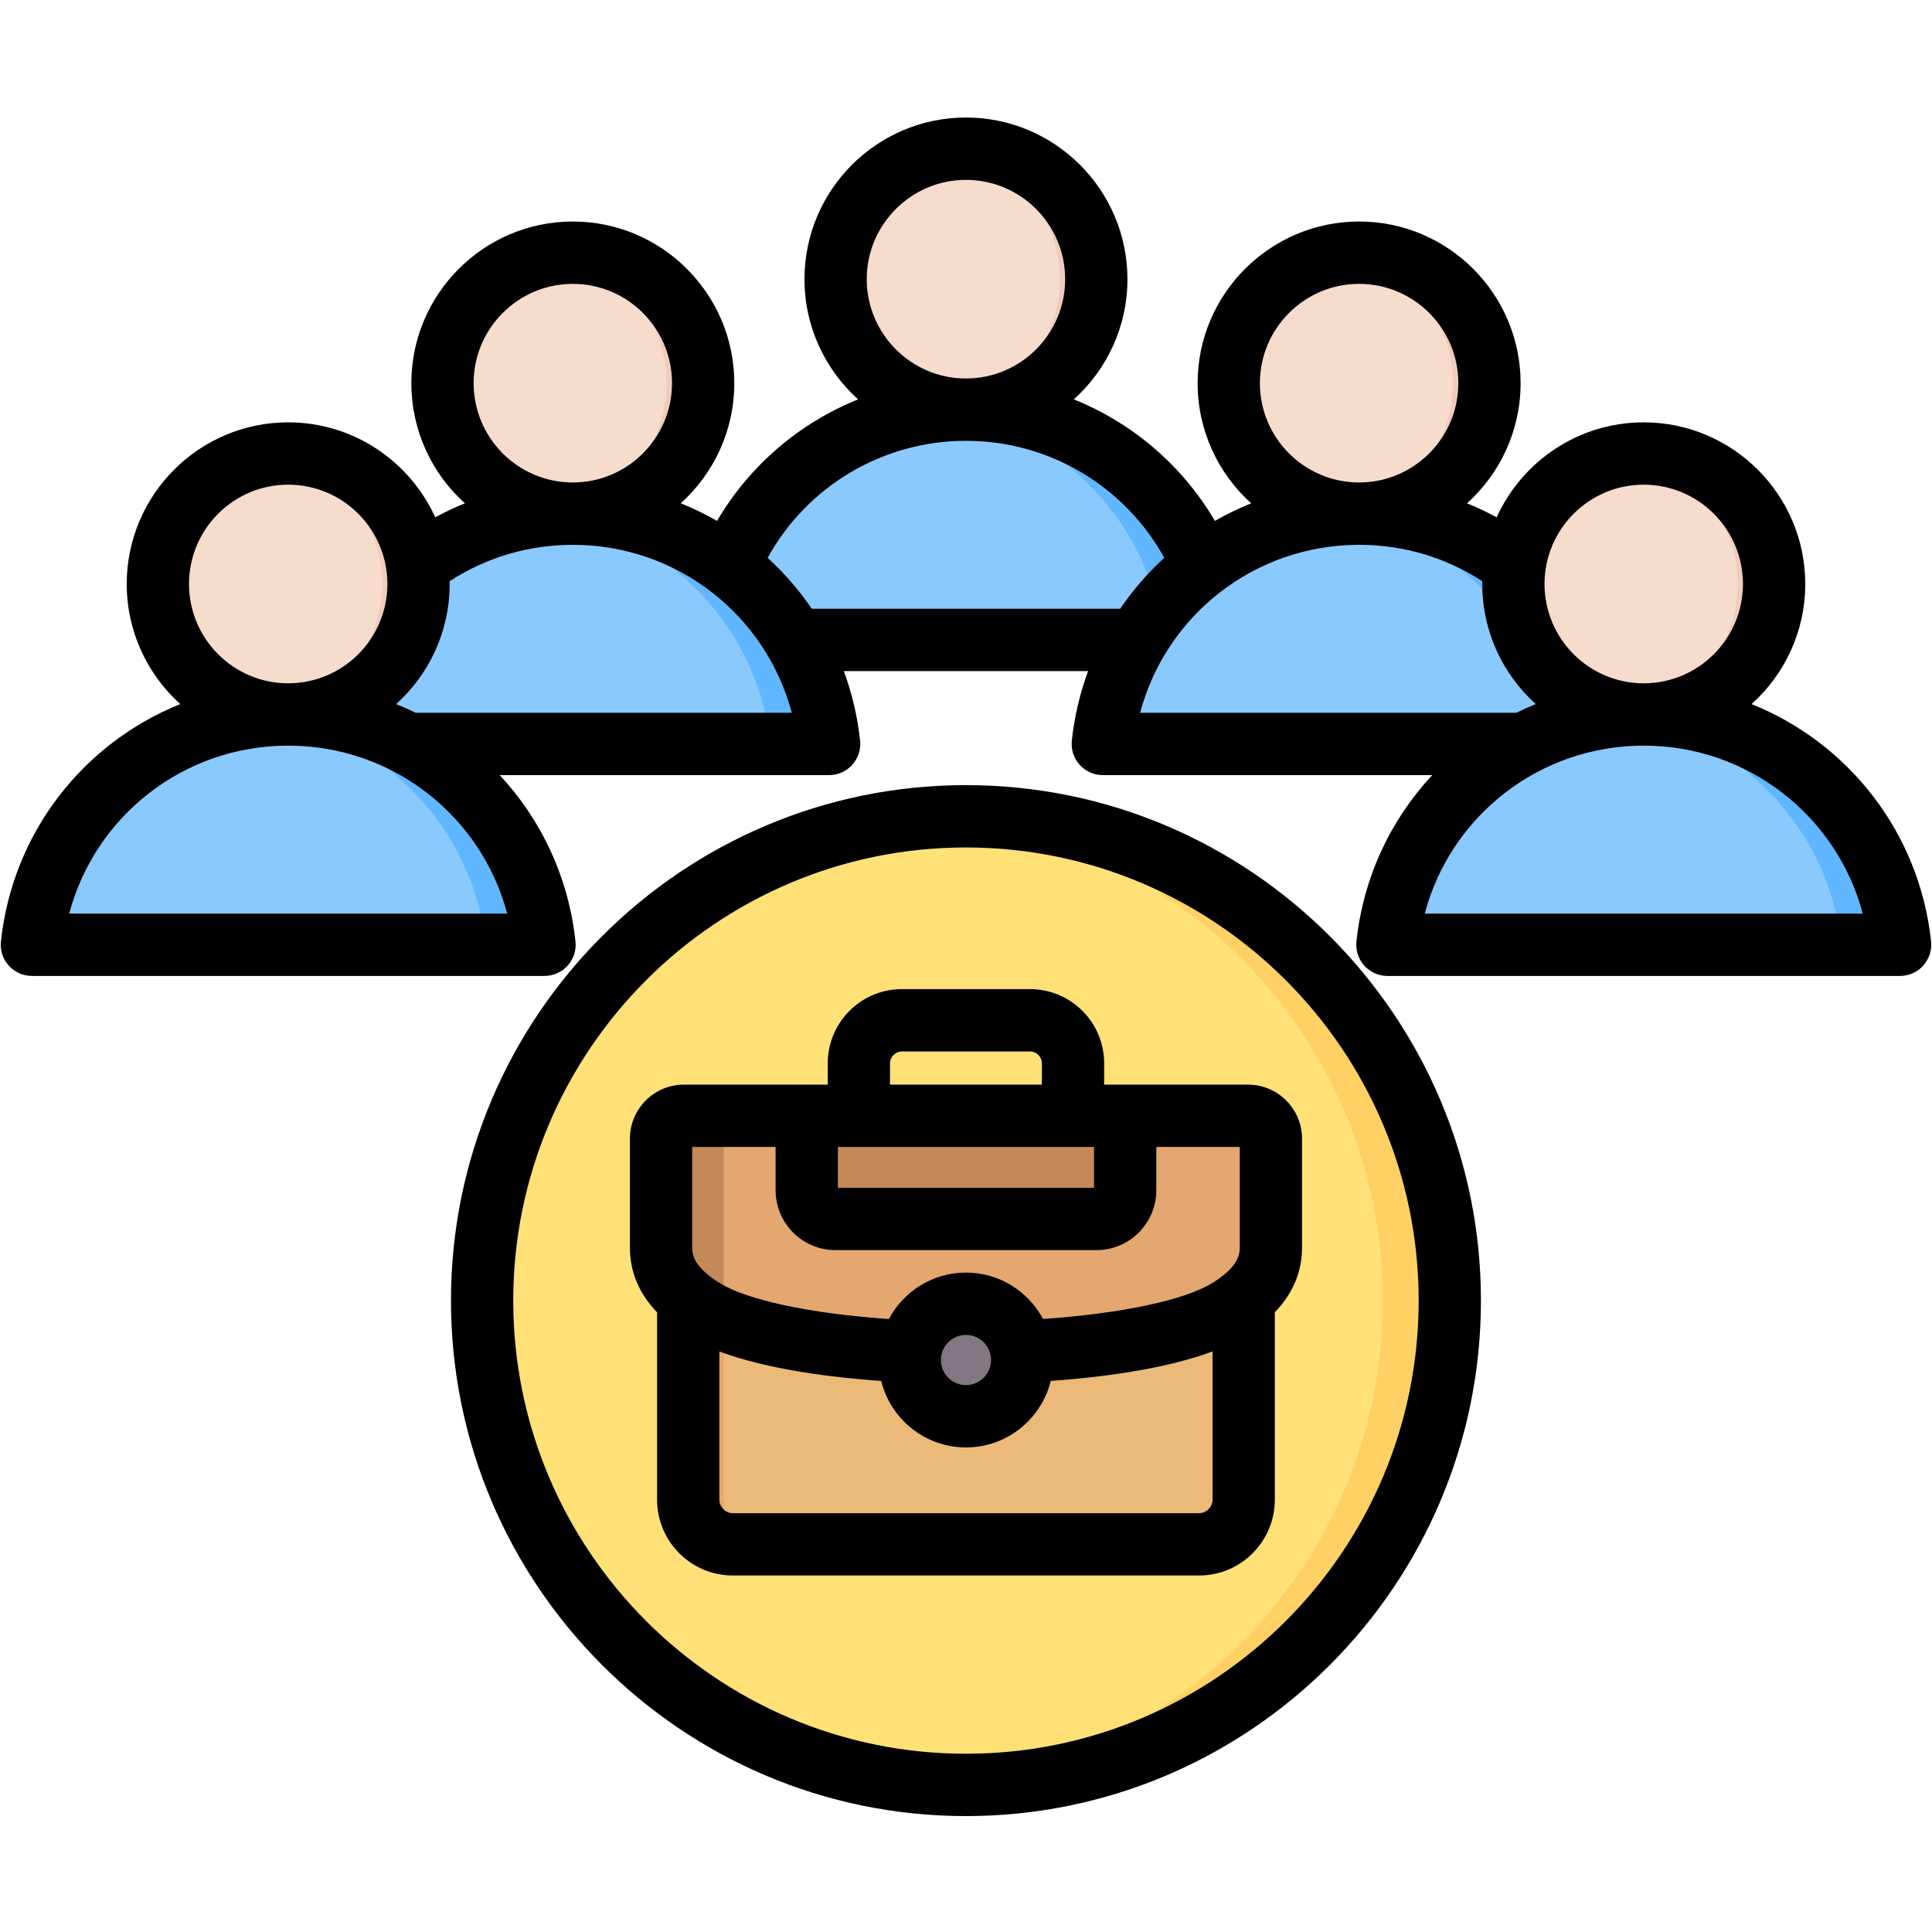 <svg xmlns="http://www.w3.org/2000/svg" xmlns:xlink="http://www.w3.org/1999/xlink" width="500" zoomAndPan="magnify" viewBox="0 0 375 375" height="500" preserveAspectRatio="xMidYMid meet" version="1.0"><defs><clipPath id="fcc9997bfc"><path d="M 0 22.656 L 375 22.656 L 375 352.656 L 0 352.656 Z M 0 22.656 " clip-rule="nonzero"/></clipPath></defs><path fill="#8ac9fe" d="M 144.555 124.215 L 230.445 124.215 C 232.266 124.215 233.836 123.445 234.953 122.004 C 236.066 120.562 236.422 118.852 235.969 117.082 C 230.41 95.477 210.82 79.512 187.5 79.512 C 164.18 79.512 144.586 95.477 139.031 117.082 C 138.578 118.852 138.93 120.562 140.047 122.004 C 141.164 123.445 142.734 124.215 144.555 124.215 Z M 144.555 124.215 " fill-opacity="1" fill-rule="evenodd"/><path fill="#60b7ff" d="M 230.445 124.215 C 232.266 124.215 233.836 123.445 234.953 122.004 C 236.066 120.562 236.422 118.852 235.969 117.082 C 230.41 95.477 210.82 79.512 187.5 79.512 C 185.57 79.512 183.668 79.625 181.797 79.836 C 202.559 82.191 219.465 97.266 224.559 117.082 C 225.016 118.852 224.66 120.562 223.543 122.004 C 222.43 123.445 220.859 124.215 219.035 124.215 C 222.84 124.215 226.641 124.215 230.445 124.215 Z M 230.445 124.215 " fill-opacity="1" fill-rule="evenodd"/><path fill="#f6dccd" d="M 191.559 29.188 C 192.375 29.32 193.188 29.492 193.988 29.707 C 194.789 29.918 195.578 30.168 196.355 30.461 C 197.129 30.75 197.891 31.078 198.633 31.441 C 199.379 31.805 200.102 32.207 200.809 32.645 C 201.512 33.078 202.195 33.551 202.855 34.051 C 203.512 34.555 204.145 35.09 204.75 35.656 C 205.359 36.219 205.934 36.812 206.484 37.438 C 207.031 38.059 207.547 38.707 208.031 39.379 C 208.516 40.051 208.969 40.746 209.383 41.465 C 209.801 42.18 210.18 42.918 210.523 43.672 C 210.867 44.426 211.176 45.195 211.441 45.98 C 211.711 46.766 211.941 47.562 212.133 48.371 C 212.32 49.176 212.473 49.992 212.582 50.812 C 212.691 51.637 212.762 52.461 212.793 53.289 C 212.82 54.121 212.812 54.949 212.758 55.777 C 212.707 56.602 212.613 57.426 212.48 58.246 C 212.348 59.062 212.176 59.875 211.965 60.676 C 211.75 61.477 211.5 62.27 211.211 63.047 C 210.922 63.82 210.594 64.582 210.23 65.328 C 209.863 66.074 209.465 66.797 209.027 67.504 C 208.594 68.211 208.125 68.891 207.621 69.551 C 207.117 70.211 206.586 70.844 206.02 71.453 C 205.457 72.059 204.863 72.637 204.242 73.184 C 203.617 73.734 202.973 74.25 202.301 74.734 C 201.629 75.219 200.934 75.672 200.215 76.086 C 199.5 76.504 198.766 76.887 198.012 77.23 C 197.258 77.574 196.488 77.879 195.703 78.148 C 194.918 78.418 194.125 78.648 193.316 78.84 C 192.512 79.027 191.699 79.18 190.875 79.289 C 190.055 79.398 189.23 79.469 188.402 79.5 C 187.574 79.527 186.746 79.52 185.918 79.465 C 185.09 79.414 184.27 79.32 183.453 79.188 C 182.633 79.055 181.824 78.883 181.023 78.672 C 180.223 78.457 179.434 78.207 178.656 77.918 C 177.879 77.625 177.121 77.297 176.375 76.934 C 175.633 76.57 174.906 76.168 174.203 75.734 C 173.496 75.297 172.816 74.828 172.156 74.324 C 171.496 73.82 170.863 73.285 170.258 72.719 C 169.652 72.156 169.074 71.562 168.527 70.938 C 167.977 70.316 167.461 69.668 166.977 68.996 C 166.492 68.324 166.043 67.629 165.625 66.91 C 165.211 66.195 164.828 65.457 164.484 64.703 C 164.141 63.949 163.836 63.18 163.566 62.395 C 163.297 61.609 163.07 60.812 162.879 60.008 C 162.688 59.199 162.539 58.383 162.426 57.562 C 162.316 56.738 162.246 55.914 162.219 55.086 C 162.188 54.258 162.199 53.43 162.25 52.602 C 162.305 51.773 162.395 50.949 162.527 50.129 C 162.66 49.312 162.832 48.5 163.047 47.699 C 163.258 46.898 163.508 46.109 163.801 45.332 C 164.09 44.555 164.418 43.793 164.781 43.047 C 165.145 42.301 165.547 41.578 165.98 40.871 C 166.418 40.168 166.887 39.484 167.387 38.824 C 167.891 38.164 168.426 37.531 168.988 36.926 C 169.555 36.316 170.148 35.738 170.77 35.191 C 171.391 34.641 172.039 34.125 172.711 33.641 C 173.383 33.156 174.078 32.703 174.793 32.289 C 175.512 31.871 176.246 31.492 177 31.145 C 177.754 30.801 178.523 30.496 179.305 30.227 C 180.09 29.957 180.887 29.727 181.691 29.539 C 182.5 29.348 183.312 29.195 184.133 29.086 C 184.957 28.977 185.781 28.906 186.609 28.875 C 187.438 28.848 188.266 28.859 189.09 28.91 C 189.918 28.961 190.742 29.055 191.559 29.188 Z M 191.559 29.188 " fill-opacity="1" fill-rule="nonzero"/><path fill="#f1cbbc" d="M 187.5 28.863 C 201.477 28.863 212.805 40.203 212.805 54.191 C 212.805 68.18 201.477 79.516 187.5 79.516 C 186.297 79.516 185.113 79.43 183.953 79.27 C 196.246 77.543 205.711 66.973 205.711 54.191 C 205.711 41.406 196.246 30.836 183.953 29.109 C 185.113 28.945 186.297 28.863 187.5 28.863 Z M 187.5 28.863 " fill-opacity="1" fill-rule="evenodd"/><path fill="#8ac9fe" d="M 220.867 144.398 L 306.754 144.398 C 308.578 144.398 310.145 143.629 311.262 142.188 C 312.379 140.746 312.734 139.035 312.277 137.266 C 306.723 115.66 287.129 99.695 263.812 99.695 C 240.492 99.695 220.898 115.66 215.344 137.266 C 214.887 139.035 215.242 140.746 216.359 142.188 C 217.477 143.629 219.043 144.398 220.867 144.398 Z M 220.867 144.398 " fill-opacity="1" fill-rule="evenodd"/><path fill="#60b7ff" d="M 306.754 144.398 C 308.578 144.398 310.145 143.629 311.262 142.188 C 312.379 140.746 312.734 139.035 312.277 137.266 C 306.723 115.66 287.129 99.695 263.812 99.695 C 261.883 99.695 259.98 99.805 258.105 100.02 C 278.867 102.375 295.777 117.449 300.871 137.266 C 301.324 139.035 300.973 140.746 299.855 142.188 C 298.738 143.629 297.172 144.398 295.348 144.398 C 299.148 144.398 302.953 144.398 306.754 144.398 Z M 306.754 144.398 " fill-opacity="1" fill-rule="evenodd"/><path fill="#f6dccd" d="M 269.645 49.738 C 270.449 49.93 271.246 50.156 272.031 50.426 C 272.812 50.695 273.582 51.004 274.336 51.348 C 275.09 51.691 275.824 52.07 276.543 52.488 C 277.258 52.906 277.953 53.355 278.625 53.84 C 279.297 54.328 279.945 54.844 280.566 55.391 C 281.188 55.941 281.781 56.52 282.344 57.125 C 282.91 57.73 283.445 58.367 283.945 59.023 C 284.449 59.684 284.918 60.367 285.355 61.074 C 285.789 61.777 286.191 62.504 286.555 63.25 C 286.918 63.992 287.246 64.754 287.535 65.531 C 287.824 66.309 288.078 67.098 288.289 67.902 C 288.5 68.703 288.672 69.512 288.805 70.332 C 288.938 71.152 289.031 71.973 289.082 72.801 C 289.133 73.629 289.145 74.457 289.117 75.285 C 289.086 76.117 289.016 76.941 288.906 77.762 C 288.797 78.586 288.645 79.402 288.457 80.207 C 288.266 81.016 288.035 81.812 287.766 82.598 C 287.5 83.379 287.191 84.148 286.848 84.906 C 286.504 85.66 286.125 86.395 285.707 87.113 C 285.289 87.828 284.84 88.523 284.355 89.199 C 283.871 89.871 283.355 90.52 282.805 91.141 C 282.258 91.762 281.68 92.355 281.074 92.922 C 280.469 93.488 279.836 94.02 279.176 94.523 C 278.516 95.027 277.836 95.496 277.129 95.934 C 276.426 96.367 275.699 96.77 274.957 97.133 C 274.211 97.5 273.453 97.828 272.676 98.117 C 271.898 98.406 271.109 98.656 270.309 98.871 C 269.508 99.082 268.699 99.254 267.879 99.387 C 267.062 99.52 266.238 99.613 265.414 99.664 C 264.586 99.719 263.758 99.727 262.93 99.699 C 262.102 99.668 261.277 99.598 260.457 99.488 C 259.633 99.379 258.82 99.227 258.016 99.035 C 257.207 98.848 256.414 98.617 255.629 98.348 C 254.844 98.078 254.074 97.773 253.32 97.43 C 252.566 97.082 251.832 96.703 251.117 96.285 C 250.398 95.871 249.703 95.418 249.031 94.934 C 248.359 94.449 247.715 93.93 247.094 93.383 C 246.469 92.832 245.879 92.258 245.312 91.648 C 244.746 91.043 244.215 90.41 243.711 89.75 C 243.207 89.09 242.738 88.406 242.305 87.703 C 241.867 86.996 241.469 86.27 241.105 85.527 C 240.738 84.781 240.414 84.02 240.121 83.242 C 239.832 82.465 239.582 81.676 239.371 80.875 C 239.156 80.07 238.984 79.262 238.852 78.441 C 238.719 77.625 238.629 76.801 238.574 75.973 C 238.523 75.145 238.512 74.316 238.543 73.488 C 238.57 72.66 238.641 71.832 238.75 71.012 C 238.863 70.188 239.012 69.375 239.203 68.566 C 239.395 67.758 239.621 66.965 239.891 66.18 C 240.16 65.395 240.465 64.625 240.809 63.871 C 241.156 63.113 241.535 62.379 241.953 61.66 C 242.367 60.945 242.816 60.25 243.301 59.578 C 243.789 58.902 244.305 58.258 244.852 57.633 C 245.398 57.012 245.977 56.418 246.582 55.852 C 247.191 55.289 247.824 54.754 248.48 54.25 C 249.141 53.746 249.824 53.277 250.527 52.84 C 251.234 52.406 251.957 52.004 252.703 51.641 C 253.445 51.273 254.207 50.949 254.984 50.656 C 255.758 50.367 256.547 50.117 257.348 49.902 C 258.148 49.691 258.961 49.52 259.777 49.387 C 260.594 49.254 261.418 49.16 262.246 49.109 C 263.07 49.059 263.898 49.047 264.727 49.074 C 265.555 49.105 266.383 49.176 267.203 49.285 C 268.023 49.395 268.836 49.547 269.645 49.738 Z M 269.645 49.738 " fill-opacity="1" fill-rule="nonzero"/><path fill="#f1cbbc" d="M 263.812 49.039 C 277.785 49.039 289.113 60.379 289.113 74.367 C 289.113 88.355 277.785 99.695 263.812 99.695 C 262.605 99.695 261.422 99.609 260.266 99.445 C 272.559 97.719 282.02 87.148 282.02 74.367 C 282.02 61.586 272.559 51.016 260.266 49.289 C 261.422 49.125 262.605 49.039 263.812 49.039 Z M 263.812 49.039 " fill-opacity="1" fill-rule="evenodd"/><path fill="#8ac9fe" d="M 276.109 183.379 L 361.996 183.379 C 363.82 183.379 365.387 182.609 366.504 181.168 C 367.621 179.727 367.973 178.012 367.52 176.246 C 361.965 154.641 342.371 138.676 319.051 138.676 C 295.73 138.676 276.141 154.641 270.582 176.246 C 270.129 178.012 270.484 179.727 271.602 181.168 C 272.719 182.609 274.285 183.379 276.109 183.379 Z M 276.109 183.379 " fill-opacity="1" fill-rule="evenodd"/><path fill="#60b7ff" d="M 361.996 183.379 C 363.82 183.379 365.387 182.609 366.504 181.168 C 367.621 179.723 367.973 178.012 367.52 176.246 C 361.965 154.641 342.371 138.672 319.051 138.672 C 317.125 138.672 315.219 138.785 313.348 138.996 C 334.109 141.355 351.016 156.426 356.113 176.246 C 356.566 178.012 356.215 179.723 355.098 181.168 C 353.98 182.609 352.41 183.379 350.59 183.379 C 354.391 183.379 358.195 183.379 361.996 183.379 Z M 361.996 183.379 " fill-opacity="1" fill-rule="evenodd"/><path fill="#f6dccd" d="M 323.113 88.344 C 323.934 88.477 324.742 88.648 325.543 88.859 C 326.344 89.074 327.133 89.324 327.91 89.613 C 328.684 89.906 329.445 90.234 330.191 90.598 C 330.934 90.961 331.66 91.363 332.363 91.801 C 333.07 92.234 333.75 92.703 334.41 93.207 C 335.066 93.711 335.699 94.246 336.309 94.812 C 336.914 95.375 337.492 95.969 338.039 96.594 C 338.586 97.215 339.102 97.863 339.586 98.535 C 340.07 99.207 340.523 99.902 340.938 100.621 C 341.355 101.336 341.734 102.074 342.078 102.828 C 342.422 103.582 342.73 104.352 343 105.137 C 343.266 105.922 343.496 106.719 343.688 107.523 C 343.879 108.332 344.027 109.148 344.137 109.969 C 344.25 110.793 344.316 111.617 344.348 112.445 C 344.375 113.273 344.367 114.102 344.312 114.93 C 344.262 115.758 344.168 116.582 344.035 117.402 C 343.902 118.219 343.73 119.031 343.52 119.832 C 343.309 120.633 343.055 121.422 342.766 122.199 C 342.477 122.977 342.148 123.738 341.785 124.484 C 341.418 125.23 341.02 125.953 340.586 126.66 C 340.148 127.363 339.68 128.047 339.176 128.707 C 338.672 129.367 338.141 130 337.574 130.605 C 337.012 131.215 336.418 131.793 335.797 132.34 C 335.176 132.891 334.527 133.406 333.855 133.891 C 333.184 134.375 332.488 134.828 331.77 135.242 C 331.055 135.66 330.32 136.039 329.566 136.387 C 328.812 136.73 328.043 137.035 327.258 137.305 C 326.477 137.574 325.68 137.805 324.871 137.992 C 324.066 138.184 323.254 138.336 322.43 138.445 C 321.609 138.555 320.785 138.625 319.957 138.656 C 319.129 138.684 318.301 138.672 317.473 138.621 C 316.648 138.57 315.824 138.477 315.008 138.344 C 314.188 138.211 313.379 138.039 312.578 137.824 C 311.777 137.613 310.988 137.363 310.211 137.07 C 309.434 136.781 308.676 136.453 307.93 136.09 C 307.188 135.727 306.461 135.324 305.758 134.887 C 305.051 134.453 304.371 133.98 303.711 133.48 C 303.051 132.977 302.418 132.441 301.812 131.875 C 301.207 131.312 300.629 130.719 300.082 130.094 C 299.535 129.473 299.016 128.824 298.531 128.152 C 298.047 127.48 297.598 126.785 297.18 126.066 C 296.766 125.352 296.383 124.613 296.039 123.859 C 295.695 123.105 295.391 122.336 295.121 121.551 C 294.852 120.766 294.625 119.969 294.434 119.16 C 294.242 118.355 294.094 117.539 293.98 116.719 C 293.871 115.895 293.801 115.07 293.773 114.242 C 293.742 113.41 293.754 112.582 293.805 111.754 C 293.859 110.93 293.949 110.105 294.082 109.285 C 294.215 108.469 294.391 107.656 294.602 106.855 C 294.812 106.055 295.062 105.262 295.355 104.488 C 295.645 103.711 295.973 102.949 296.336 102.203 C 296.699 101.457 297.102 100.734 297.535 100.027 C 297.973 99.32 298.441 98.641 298.945 97.98 C 299.445 97.32 299.98 96.688 300.547 96.078 C 301.109 95.473 301.703 94.895 302.324 94.348 C 302.945 93.797 303.594 93.281 304.266 92.797 C 304.938 92.312 305.633 91.859 306.348 91.445 C 307.066 91.027 307.801 90.645 308.555 90.301 C 309.309 89.957 310.078 89.652 310.859 89.383 C 311.645 89.113 312.441 88.883 313.246 88.691 C 314.055 88.504 314.867 88.352 315.688 88.242 C 316.512 88.133 317.336 88.062 318.164 88.031 C 318.992 88.004 319.82 88.012 320.645 88.066 C 321.473 88.117 322.297 88.211 323.113 88.344 Z M 323.113 88.344 " fill-opacity="1" fill-rule="nonzero"/><path fill="#f1cbbc" d="M 319.055 88.02 C 333.027 88.02 344.355 99.359 344.355 113.348 C 344.355 127.336 333.027 138.672 319.055 138.672 C 317.848 138.672 316.664 138.586 315.508 138.426 C 327.801 136.699 337.262 126.129 337.262 113.348 C 337.262 100.562 327.801 89.992 315.508 88.266 C 316.664 88.105 317.848 88.02 319.055 88.02 Z M 319.055 88.02 " fill-opacity="1" fill-rule="evenodd"/><path fill="#8ac9fe" d="M 68.246 144.398 L 154.133 144.398 C 155.957 144.398 157.523 143.629 158.641 142.188 C 159.758 140.746 160.113 139.035 159.656 137.266 C 154.102 115.66 134.508 99.695 111.188 99.695 C 87.867 99.695 68.277 115.66 62.723 137.266 C 62.266 139.035 62.621 140.746 63.738 142.188 C 64.855 143.629 66.422 144.398 68.246 144.398 Z M 68.246 144.398 " fill-opacity="1" fill-rule="evenodd"/><path fill="#60b7ff" d="M 154.133 144.398 C 155.957 144.398 157.523 143.629 158.641 142.188 C 159.758 140.746 160.113 139.035 159.656 137.266 C 154.102 115.66 134.508 99.695 111.188 99.695 C 109.262 99.695 107.359 99.805 105.484 100.02 C 126.246 102.375 143.152 117.449 148.25 137.266 C 148.703 139.035 148.352 140.746 147.234 142.188 C 146.117 143.629 144.547 144.398 142.727 144.398 C 146.527 144.398 150.332 144.398 154.133 144.398 Z M 154.133 144.398 " fill-opacity="1" fill-rule="evenodd"/><path fill="#f6dccd" d="M 115.246 49.367 C 116.066 49.5 116.875 49.672 117.676 49.883 C 118.477 50.098 119.266 50.348 120.043 50.637 C 120.816 50.93 121.578 51.258 122.324 51.621 C 123.066 51.984 123.793 52.387 124.496 52.824 C 125.199 53.258 125.883 53.727 126.543 54.23 C 127.199 54.734 127.832 55.27 128.441 55.836 C 129.047 56.398 129.625 56.992 130.172 57.617 C 130.719 58.238 131.234 58.887 131.719 59.559 C 132.203 60.23 132.656 60.926 133.07 61.645 C 133.488 62.359 133.867 63.098 134.211 63.852 C 134.555 64.605 134.863 65.375 135.133 66.16 C 135.398 66.945 135.629 67.742 135.82 68.547 C 136.012 69.355 136.16 70.172 136.27 70.992 C 136.383 71.816 136.449 72.641 136.48 73.469 C 136.508 74.297 136.5 75.129 136.445 75.953 C 136.395 76.781 136.301 77.605 136.168 78.426 C 136.035 79.242 135.863 80.055 135.652 80.855 C 135.441 81.656 135.188 82.445 134.898 83.223 C 134.609 84 134.281 84.762 133.918 85.508 C 133.551 86.254 133.152 86.977 132.719 87.684 C 132.281 88.391 131.812 89.07 131.309 89.73 C 130.805 90.391 130.273 91.023 129.707 91.629 C 129.145 92.238 128.551 92.816 127.93 93.363 C 127.309 93.914 126.66 94.43 125.988 94.914 C 125.316 95.398 124.621 95.852 123.902 96.266 C 123.188 96.684 122.453 97.062 121.699 97.41 C 120.945 97.754 120.176 98.059 119.391 98.328 C 118.609 98.598 117.812 98.828 117.004 99.016 C 116.199 99.207 115.387 99.359 114.562 99.469 C 113.742 99.578 112.918 99.648 112.09 99.68 C 111.262 99.707 110.434 99.695 109.605 99.645 C 108.781 99.594 107.957 99.5 107.141 99.367 C 106.32 99.234 105.512 99.062 104.711 98.852 C 103.91 98.637 103.121 98.387 102.344 98.098 C 101.566 97.805 100.809 97.477 100.062 97.113 C 99.32 96.75 98.594 96.348 97.891 95.91 C 97.184 95.477 96.504 95.008 95.844 94.504 C 95.184 94 94.551 93.465 93.945 92.898 C 93.34 92.336 92.762 91.742 92.215 91.117 C 91.668 90.496 91.148 89.848 90.664 89.176 C 90.18 88.504 89.73 87.809 89.312 87.09 C 88.898 86.375 88.516 85.637 88.172 84.883 C 87.828 84.129 87.523 83.359 87.254 82.574 C 86.984 81.789 86.758 80.992 86.566 80.188 C 86.375 79.379 86.227 78.562 86.113 77.742 C 86.004 76.918 85.934 76.094 85.906 75.266 C 85.875 74.438 85.887 73.605 85.938 72.781 C 85.992 71.953 86.082 71.129 86.215 70.309 C 86.348 69.492 86.523 68.68 86.734 67.879 C 86.945 67.078 87.195 66.289 87.488 65.512 C 87.777 64.734 88.105 63.973 88.469 63.227 C 88.832 62.48 89.234 61.758 89.668 61.051 C 90.105 60.344 90.574 59.664 91.078 59.004 C 91.578 58.344 92.113 57.711 92.676 57.105 C 93.242 56.496 93.836 55.918 94.457 55.371 C 95.078 54.82 95.727 54.305 96.398 53.82 C 97.07 53.336 97.766 52.883 98.48 52.469 C 99.199 52.051 99.934 51.672 100.688 51.324 C 101.441 50.98 102.211 50.676 102.992 50.406 C 103.777 50.137 104.574 49.906 105.379 49.719 C 106.188 49.527 107 49.375 107.82 49.266 C 108.645 49.156 109.469 49.086 110.297 49.055 C 111.125 49.027 111.953 49.039 112.777 49.09 C 113.605 49.141 114.43 49.234 115.246 49.367 Z M 115.246 49.367 " fill-opacity="1" fill-rule="nonzero"/><path fill="#f1cbbc" d="M 111.191 49.039 C 125.164 49.039 136.496 60.379 136.496 74.367 C 136.496 88.355 125.164 99.695 111.191 99.695 C 109.984 99.695 108.801 99.609 107.645 99.445 C 119.938 97.719 129.398 87.148 129.398 74.367 C 129.398 61.586 119.938 51.016 107.645 49.289 C 108.801 49.125 109.984 49.039 111.191 49.039 Z M 111.191 49.039 " fill-opacity="1" fill-rule="evenodd"/><path fill="#8ac9fe" d="M 13.004 183.379 L 98.891 183.379 C 100.711 183.379 102.281 182.609 103.398 181.168 C 104.516 179.727 104.867 178.012 104.414 176.246 C 98.859 154.641 79.266 138.676 55.945 138.676 C 32.625 138.676 13.035 154.641 7.48 176.246 C 7.023 178.012 7.379 179.727 8.496 181.168 C 9.613 182.609 11.18 183.379 13.004 183.379 Z M 13.004 183.379 " fill-opacity="1" fill-rule="evenodd"/><path fill="#60b7ff" d="M 98.891 183.379 C 100.715 183.379 102.281 182.609 103.398 181.168 C 104.516 179.723 104.867 178.012 104.414 176.246 C 98.859 154.641 79.266 138.672 55.945 138.672 C 54.02 138.672 52.117 138.785 50.242 138.996 C 71.004 141.355 87.91 156.426 93.008 176.246 C 93.461 178.012 93.109 179.723 91.992 181.168 C 90.875 182.609 89.305 183.379 87.484 183.379 C 91.285 183.379 95.09 183.379 98.891 183.379 Z M 98.891 183.379 " fill-opacity="1" fill-rule="evenodd"/><path fill="#f6dccd" d="M 60.004 88.348 C 60.824 88.48 61.633 88.652 62.434 88.863 C 63.234 89.078 64.023 89.328 64.801 89.617 C 65.574 89.91 66.336 90.234 67.078 90.602 C 67.824 90.965 68.551 91.367 69.254 91.801 C 69.957 92.238 70.641 92.707 71.301 93.211 C 71.957 93.715 72.59 94.25 73.199 94.816 C 73.805 95.379 74.383 95.973 74.93 96.598 C 75.477 97.219 75.992 97.867 76.477 98.539 C 76.961 99.211 77.414 99.906 77.828 100.625 C 78.246 101.34 78.625 102.078 78.969 102.832 C 79.312 103.586 79.621 104.355 79.891 105.141 C 80.156 105.926 80.387 106.723 80.578 107.527 C 80.766 108.336 80.918 109.152 81.027 109.973 C 81.141 110.797 81.207 111.621 81.238 112.449 C 81.266 113.277 81.258 114.105 81.203 114.934 C 81.152 115.762 81.059 116.586 80.926 117.406 C 80.793 118.223 80.621 119.035 80.41 119.836 C 80.195 120.637 79.945 121.426 79.656 122.203 C 79.367 122.98 79.039 123.742 78.676 124.488 C 78.309 125.234 77.91 125.957 77.473 126.664 C 77.039 127.367 76.57 128.051 76.066 128.711 C 75.562 129.371 75.031 130.004 74.465 130.609 C 73.902 131.219 73.309 131.797 72.688 132.344 C 72.062 132.895 71.418 133.41 70.746 133.895 C 70.074 134.379 69.379 134.832 68.66 135.246 C 67.945 135.664 67.211 136.043 66.457 136.391 C 65.703 136.734 64.934 137.039 64.148 137.309 C 63.363 137.578 62.57 137.809 61.762 137.996 C 60.957 138.188 60.145 138.34 59.32 138.449 C 58.5 138.559 57.676 138.629 56.848 138.66 C 56.02 138.688 55.191 138.676 54.363 138.625 C 53.539 138.574 52.715 138.48 51.898 138.348 C 51.078 138.215 50.27 138.043 49.469 137.828 C 48.668 137.617 47.879 137.367 47.102 137.074 C 46.324 136.785 45.566 136.457 44.82 136.094 C 44.078 135.73 43.352 135.328 42.648 134.891 C 41.941 134.457 41.262 133.984 40.602 133.484 C 39.941 132.98 39.309 132.445 38.703 131.879 C 38.098 131.316 37.52 130.723 36.973 130.098 C 36.422 129.477 35.906 128.828 35.422 128.156 C 34.938 127.484 34.488 126.789 34.07 126.07 C 33.656 125.355 33.273 124.617 32.93 123.863 C 32.586 123.109 32.281 122.34 32.012 121.555 C 31.742 120.77 31.516 119.973 31.324 119.164 C 31.133 118.359 30.984 117.543 30.871 116.723 C 30.762 115.898 30.691 115.074 30.664 114.246 C 30.633 113.414 30.645 112.586 30.695 111.758 C 30.75 110.934 30.84 110.109 30.973 109.289 C 31.105 108.473 31.277 107.66 31.492 106.859 C 31.703 106.059 31.953 105.266 32.246 104.488 C 32.535 103.715 32.863 102.953 33.227 102.207 C 33.59 101.461 33.992 100.738 34.426 100.031 C 34.863 99.324 35.332 98.645 35.836 97.984 C 36.336 97.324 36.871 96.691 37.434 96.082 C 38 95.477 38.594 94.898 39.215 94.352 C 39.836 93.801 40.484 93.285 41.156 92.801 C 41.828 92.316 42.523 91.863 43.238 91.449 C 43.957 91.031 44.691 90.648 45.445 90.305 C 46.199 89.961 46.969 89.656 47.75 89.387 C 48.535 89.117 49.332 88.887 50.137 88.695 C 50.945 88.508 51.758 88.355 52.578 88.246 C 53.402 88.137 54.227 88.066 55.055 88.035 C 55.883 88.008 56.711 88.016 57.535 88.07 C 58.363 88.121 59.188 88.215 60.004 88.348 Z M 60.004 88.348 " fill-opacity="1" fill-rule="nonzero"/><path fill="#f1cbbc" d="M 55.949 88.02 C 69.922 88.02 81.254 99.359 81.254 113.348 C 81.254 127.336 69.922 138.672 55.949 138.672 C 54.742 138.672 53.559 138.586 52.402 138.426 C 64.695 136.699 74.156 126.129 74.156 113.348 C 74.156 100.562 64.695 89.992 52.402 88.266 C 53.559 88.105 54.742 88.02 55.949 88.02 Z M 55.949 88.02 " fill-opacity="1" fill-rule="evenodd"/><path fill="#ffe177" d="M 281.414 252.449 C 281.414 253.988 281.375 255.523 281.301 257.062 C 281.223 258.598 281.109 260.133 280.961 261.66 C 280.809 263.191 280.621 264.719 280.395 266.242 C 280.172 267.762 279.906 269.277 279.609 270.789 C 279.309 272.297 278.973 273.797 278.598 275.289 C 278.223 276.781 277.816 278.262 277.367 279.734 C 276.922 281.207 276.441 282.668 275.922 284.117 C 275.406 285.566 274.852 287 274.266 288.422 C 273.676 289.844 273.055 291.25 272.395 292.641 C 271.738 294.031 271.047 295.402 270.324 296.762 C 269.598 298.117 268.84 299.457 268.051 300.773 C 267.262 302.094 266.438 303.395 265.586 304.672 C 264.73 305.953 263.848 307.211 262.93 308.445 C 262.016 309.68 261.07 310.895 260.094 312.082 C 259.121 313.273 258.117 314.438 257.086 315.578 C 256.051 316.715 254.992 317.832 253.906 318.918 C 252.82 320.004 251.707 321.066 250.566 322.098 C 249.43 323.133 248.266 324.137 247.078 325.113 C 245.891 326.09 244.68 327.035 243.445 327.953 C 242.211 328.867 240.953 329.754 239.676 330.609 C 238.398 331.465 237.098 332.285 235.781 333.078 C 234.461 333.867 233.125 334.625 231.77 335.352 C 230.414 336.074 229.043 336.77 227.652 337.426 C 226.262 338.082 224.859 338.707 223.438 339.297 C 222.02 339.883 220.586 340.438 219.137 340.957 C 217.691 341.473 216.23 341.957 214.762 342.402 C 213.289 342.848 211.809 343.258 210.32 343.633 C 208.828 344.008 207.328 344.344 205.82 344.645 C 204.312 344.945 202.801 345.207 201.281 345.434 C 199.758 345.66 198.234 345.848 196.703 345.996 C 195.176 346.148 193.645 346.262 192.109 346.336 C 190.574 346.414 189.035 346.449 187.5 346.449 C 185.965 346.449 184.426 346.414 182.891 346.336 C 181.355 346.262 179.824 346.148 178.297 345.996 C 176.766 345.848 175.242 345.66 173.719 345.434 C 172.199 345.207 170.688 344.945 169.18 344.645 C 167.672 344.344 166.172 344.008 164.68 343.633 C 163.191 343.258 161.711 342.848 160.238 342.402 C 158.77 341.957 157.309 341.473 155.863 340.957 C 154.414 340.438 152.98 339.883 151.562 339.297 C 150.141 338.707 148.738 338.082 147.348 337.426 C 145.957 336.77 144.586 336.074 143.23 335.352 C 141.875 334.625 140.539 333.867 139.219 333.078 C 137.902 332.285 136.602 331.465 135.324 330.609 C 134.047 329.754 132.789 328.867 131.555 327.953 C 130.32 327.035 129.109 326.09 127.922 325.113 C 126.734 324.137 125.57 323.133 124.434 322.098 C 123.293 321.066 122.18 320.004 121.094 318.918 C 120.008 317.832 118.949 316.715 117.914 315.578 C 116.883 314.438 115.879 313.273 114.906 312.082 C 113.93 310.895 112.984 309.68 112.07 308.445 C 111.152 307.211 110.27 305.953 109.414 304.672 C 108.562 303.395 107.738 302.094 106.949 300.773 C 106.16 299.457 105.402 298.117 104.676 296.762 C 103.953 295.402 103.262 294.031 102.605 292.641 C 101.945 291.25 101.324 289.844 100.734 288.422 C 100.148 287 99.594 285.566 99.078 284.117 C 98.559 282.668 98.078 281.207 97.633 279.734 C 97.184 278.262 96.777 276.781 96.402 275.289 C 96.027 273.797 95.691 272.297 95.391 270.789 C 95.094 269.277 94.828 267.762 94.605 266.242 C 94.379 264.719 94.191 263.191 94.039 261.66 C 93.891 260.133 93.777 258.598 93.699 257.062 C 93.625 255.523 93.586 253.988 93.586 252.449 C 93.586 250.91 93.625 249.371 93.699 247.836 C 93.777 246.301 93.891 244.766 94.039 243.234 C 94.191 241.703 94.379 240.176 94.605 238.656 C 94.828 237.133 95.094 235.617 95.391 234.109 C 95.691 232.602 96.027 231.102 96.402 229.605 C 96.777 228.113 97.184 226.633 97.633 225.16 C 98.078 223.688 98.559 222.227 99.078 220.781 C 99.594 219.332 100.148 217.895 100.734 216.477 C 101.324 215.055 101.945 213.648 102.605 212.258 C 103.262 210.867 103.953 209.492 104.676 208.137 C 105.402 206.777 106.16 205.441 106.949 204.121 C 107.738 202.801 108.562 201.504 109.414 200.223 C 110.27 198.945 111.152 197.688 112.07 196.449 C 112.984 195.215 113.93 194.004 114.906 192.812 C 115.879 191.625 116.883 190.461 117.914 189.32 C 118.949 188.18 120.008 187.066 121.094 185.977 C 122.18 184.891 123.293 183.828 124.434 182.797 C 125.57 181.766 126.734 180.758 127.922 179.781 C 129.109 178.809 130.32 177.859 131.555 176.945 C 132.789 176.027 134.047 175.141 135.324 174.289 C 136.602 173.434 137.902 172.609 139.219 171.82 C 140.539 171.027 141.875 170.27 143.23 169.547 C 144.586 168.82 145.957 168.129 147.348 167.473 C 148.738 166.812 150.141 166.191 151.562 165.602 C 152.98 165.012 154.414 164.457 155.863 163.941 C 157.309 163.422 158.77 162.941 160.238 162.492 C 161.711 162.047 163.191 161.637 164.68 161.262 C 166.172 160.891 167.672 160.551 169.18 160.25 C 170.688 159.953 172.199 159.688 173.719 159.465 C 175.242 159.238 176.766 159.051 178.297 158.898 C 179.824 158.746 181.355 158.633 182.891 158.559 C 184.426 158.484 185.965 158.445 187.5 158.445 C 189.035 158.445 190.574 158.484 192.109 158.559 C 193.645 158.633 195.176 158.746 196.703 158.898 C 198.234 159.051 199.758 159.238 201.281 159.465 C 202.801 159.688 204.312 159.953 205.82 160.25 C 207.328 160.551 208.828 160.891 210.32 161.262 C 211.809 161.637 213.289 162.047 214.762 162.492 C 216.23 162.941 217.691 163.422 219.137 163.941 C 220.586 164.457 222.02 165.012 223.438 165.602 C 224.859 166.191 226.262 166.812 227.652 167.473 C 229.043 168.129 230.414 168.82 231.77 169.547 C 233.125 170.27 234.461 171.027 235.781 171.82 C 237.098 172.609 238.398 173.434 239.676 174.289 C 240.953 175.141 242.211 176.027 243.445 176.945 C 244.68 177.859 245.891 178.809 247.078 179.781 C 248.266 180.758 249.43 181.766 250.566 182.797 C 251.707 183.828 252.82 184.891 253.906 185.977 C 254.992 187.066 256.051 188.18 257.086 189.32 C 258.117 190.461 259.121 191.625 260.094 192.812 C 261.07 194.004 262.016 195.215 262.93 196.449 C 263.848 197.688 264.73 198.945 265.586 200.223 C 266.438 201.504 267.262 202.801 268.051 204.121 C 268.84 205.441 269.598 206.777 270.324 208.137 C 271.047 209.492 271.738 210.867 272.395 212.258 C 273.055 213.648 273.676 215.055 274.266 216.477 C 274.852 217.895 275.406 219.332 275.922 220.781 C 276.441 222.227 276.922 223.688 277.367 225.16 C 277.816 226.633 278.223 228.113 278.598 229.605 C 278.973 231.102 279.309 232.602 279.609 234.109 C 279.906 235.617 280.172 237.133 280.395 238.656 C 280.621 240.176 280.809 241.703 280.961 243.234 C 281.109 244.766 281.223 246.301 281.301 247.836 C 281.375 249.371 281.414 250.91 281.414 252.449 Z M 281.414 252.449 " fill-opacity="1" fill-rule="nonzero"/><path fill="#ffd064" d="M 187.5 158.445 C 239.367 158.445 281.414 200.531 281.414 252.449 C 281.414 304.363 239.367 346.453 187.5 346.453 C 185.312 346.453 183.145 346.371 180.996 346.223 C 229.828 342.879 268.406 302.176 268.406 252.449 C 268.406 202.723 229.828 162.02 180.996 158.676 C 183.145 158.527 185.312 158.445 187.5 158.445 Z M 187.5 158.445 " fill-opacity="1" fill-rule="evenodd"/><path fill="#ecba78" d="M 133.59 244.785 L 133.59 291.09 C 133.59 295.855 137.488 299.762 142.254 299.762 L 232.746 299.762 C 237.512 299.762 241.406 295.859 241.406 291.09 L 241.406 244.785 Z M 133.59 244.785 " fill-opacity="1" fill-rule="evenodd"/><path fill="#e3a76f" d="M 133.59 244.785 L 133.59 291.09 C 133.59 295.855 137.488 299.762 142.254 299.762 L 149.129 299.762 C 144.363 299.762 140.465 295.859 140.465 291.09 L 140.465 244.785 Z M 133.59 244.785 " fill-opacity="1" fill-rule="evenodd"/><path fill="#e3a76f" d="M 238.711 254.047 C 239.664 253.445 240.57 252.801 241.41 252.113 C 244.523 249.555 246.684 246.355 246.684 242.16 L 246.684 221.02 C 246.684 218.574 244.691 216.578 242.246 216.578 C 205.137 216.578 169.863 216.578 132.754 216.578 C 130.309 216.578 128.316 218.574 128.316 221.02 L 128.316 242.16 C 128.316 246.355 130.473 249.555 133.59 252.113 C 134.43 252.801 135.336 253.445 136.289 254.047 C 154.309 265.461 220.82 265.379 238.711 254.047 Z M 238.711 254.047 " fill-opacity="1" fill-rule="evenodd"/><path fill="#c48958" d="M 140.465 216.578 L 132.754 216.578 C 130.309 216.578 128.316 218.574 128.316 221.02 L 128.316 242.16 C 128.316 246.355 130.473 249.555 133.59 252.113 C 134.43 252.801 135.336 253.445 136.289 254.047 C 137.477 254.801 138.883 255.504 140.465 256.156 Z M 140.465 216.578 " fill-opacity="1" fill-rule="evenodd"/><path fill="#c48958" d="M 156.594 216.578 L 218.406 216.578 L 218.406 231.023 C 218.406 234.09 215.902 236.598 212.844 236.598 L 162.16 236.598 C 159.098 236.598 156.594 234.09 156.594 231.023 Z M 156.594 216.578 " fill-opacity="1" fill-rule="evenodd"/><path fill="#837683" d="M 176.59 263.977 C 176.59 270.008 181.473 274.895 187.5 274.895 C 193.523 274.895 198.41 270.008 198.41 263.977 C 198.41 257.965 193.543 253.059 187.5 253.059 C 181.457 253.059 176.59 257.965 176.59 263.977 Z M 176.59 263.977 " fill-opacity="1" fill-rule="evenodd"/><path fill="#685e68" d="M 176.59 263.977 C 176.59 270.008 181.473 274.895 187.5 274.895 C 188.086 274.895 188.66 274.848 189.219 274.762 C 184.012 273.938 180.027 269.422 180.027 263.977 C 180.027 258.547 183.996 254.02 189.219 253.195 C 188.66 253.105 188.086 253.059 187.5 253.059 C 181.457 253.059 176.59 257.965 176.59 263.977 Z M 176.59 263.977 " fill-opacity="1" fill-rule="evenodd"/><g clip-path="url(#fcc9997bfc)"><path fill="#000000" d="M 276.543 177.328 C 281.582 158.34 298.812 144.727 319.047 144.727 C 339.266 144.727 356.512 158.34 361.562 177.328 Z M 263.797 105.75 C 263.797 105.75 263.797 105.75 263.809 105.75 C 263.809 105.75 263.809 105.75 263.816 105.75 C 272.402 105.75 280.598 108.188 287.715 112.816 C 287.711 112.996 287.703 113.172 287.703 113.352 C 287.703 122.598 291.719 130.918 298.094 136.664 C 296.812 137.184 295.543 137.742 294.312 138.348 L 221.297 138.348 C 226.344 119.363 243.559 105.754 263.797 105.75 Z M 157.566 118.164 L 217.422 118.164 C 219.895 114.531 222.762 111.215 225.988 108.273 C 218.289 94.344 203.629 85.562 187.492 85.562 C 171.352 85.562 156.691 94.348 148.996 108.273 C 152.219 111.215 155.102 114.531 157.566 118.164 Z M 80.684 138.348 C 79.441 137.742 78.18 137.184 76.887 136.664 C 83.262 130.918 87.281 122.598 87.281 113.352 C 87.281 113.172 87.273 112.996 87.266 112.816 C 94.387 108.188 102.582 105.75 111.176 105.75 C 111.176 105.75 111.176 105.75 111.188 105.75 C 111.188 105.75 111.188 105.75 111.191 105.75 C 131.422 105.754 148.645 119.363 153.684 138.348 Z M 13.434 177.328 C 18.477 158.34 35.703 144.727 55.938 144.727 C 76.176 144.727 93.402 158.34 98.449 177.328 Z M 36.684 113.352 C 36.684 102.723 45.316 94.074 55.938 94.074 C 66.562 94.074 75.195 102.723 75.195 113.352 C 75.195 123.984 66.562 132.629 55.938 132.629 C 45.316 132.629 36.684 123.984 36.684 113.352 Z M 91.93 74.371 C 91.93 63.742 100.562 55.098 111.188 55.098 C 121.797 55.098 130.441 63.742 130.441 74.371 C 130.441 85 121.809 93.645 111.195 93.648 C 111.188 93.648 111.188 93.648 111.188 93.648 C 111.176 93.648 111.176 93.648 111.176 93.648 C 100.555 93.645 91.93 85 91.93 74.371 Z M 168.234 54.191 C 168.234 43.559 176.879 34.914 187.492 34.914 C 198.113 34.914 206.75 43.559 206.75 54.191 C 206.75 64.82 198.117 73.465 187.492 73.465 C 176.879 73.465 168.234 64.816 168.234 54.191 Z M 244.543 74.371 C 244.543 63.742 253.188 55.098 263.809 55.098 C 274.422 55.098 283.062 63.742 283.062 74.371 C 283.062 85 274.43 93.645 263.816 93.648 C 263.809 93.648 263.809 93.648 263.809 93.648 C 263.797 93.648 263.797 93.648 263.797 93.648 C 253.176 93.645 244.543 85 244.543 74.371 Z M 319.047 94.074 C 329.668 94.074 338.309 102.723 338.309 113.352 C 338.309 123.984 329.668 132.629 319.047 132.629 C 308.426 132.629 299.789 123.984 299.789 113.352 C 299.789 102.723 308.43 94.074 319.047 94.074 Z M 374.824 182.734 C 372.551 161.516 358.719 144.184 339.98 136.664 C 346.379 130.918 350.398 122.598 350.398 113.352 C 350.398 96.051 336.316 81.977 319.047 81.977 C 306.367 81.977 295.434 89.551 290.504 100.41 C 288.629 99.391 286.711 98.484 284.746 97.695 C 291.129 91.945 295.148 83.621 295.148 74.371 C 295.148 57.074 281.094 42.996 263.809 42.996 C 246.523 42.996 232.457 57.074 232.457 74.371 C 232.457 83.617 236.477 91.941 242.852 97.688 C 240.418 98.668 238.07 99.809 235.816 101.105 C 229.473 90.316 219.789 82.086 208.426 77.52 C 214.816 71.77 218.836 63.441 218.836 54.191 C 218.836 36.891 204.777 22.812 187.492 22.812 C 170.207 22.812 156.148 36.891 156.148 54.191 C 156.148 63.441 160.176 71.77 166.559 77.52 C 155.195 82.09 145.52 90.316 139.176 101.105 C 136.914 99.809 134.566 98.668 132.133 97.688 C 138.508 91.938 142.527 83.617 142.527 74.371 C 142.527 57.074 128.469 42.996 111.188 42.996 C 93.902 42.996 79.844 57.074 79.844 74.371 C 79.844 83.621 83.859 91.945 90.238 97.695 C 88.281 98.484 86.352 99.391 84.48 100.41 C 79.547 89.551 68.617 81.977 55.938 81.977 C 38.656 81.977 24.598 96.051 24.598 113.352 C 24.598 122.598 28.617 130.918 34.992 136.664 C 16.266 144.184 2.449 161.516 0.18 182.734 C -0.008 184.438 0.543 186.145 1.691 187.418 C 2.84 188.695 4.473 189.426 6.188 189.426 L 105.695 189.426 C 107.41 189.426 109.039 188.695 110.188 187.418 C 111.336 186.145 111.887 184.438 111.699 182.734 C 110.363 170.211 105.008 159.047 96.988 150.449 L 160.941 150.449 C 162.652 150.449 164.285 149.715 165.434 148.441 C 166.574 147.164 167.125 145.457 166.945 143.754 C 166.438 139.039 165.359 134.527 163.789 130.262 L 211.199 130.262 C 209.625 134.527 208.547 139.039 208.039 143.754 C 207.859 145.457 208.41 147.164 209.559 148.441 C 210.699 149.715 212.34 150.449 214.055 150.449 L 277.996 150.449 C 269.977 159.047 264.621 170.211 263.285 182.734 C 263.105 184.438 263.648 186.145 264.797 187.422 C 265.945 188.695 267.578 189.426 269.289 189.426 L 368.781 189.426 C 370.523 189.426 372.156 188.695 373.297 187.422 C 374.434 186.145 375.004 184.438 374.824 182.734 Z M 232.738 293.711 L 142.246 293.711 C 140.828 293.711 139.625 292.508 139.625 291.086 L 139.625 262.32 C 149.004 265.828 161.562 267.375 171.035 268.047 C 172.863 275.438 179.547 280.945 187.492 280.945 C 195.438 280.945 202.125 275.438 203.953 268.035 C 213.426 267.355 225.996 265.816 235.355 262.312 L 235.355 291.086 C 235.355 292.508 234.156 293.711 232.738 293.711 Z M 192.359 263.98 C 192.359 261.293 190.176 259.105 187.492 259.105 C 184.809 259.105 182.625 261.293 182.625 263.98 C 182.625 266.664 184.809 268.848 187.492 268.848 C 190.176 268.848 192.359 266.664 192.359 263.98 Z M 134.355 222.621 L 150.543 222.621 L 150.543 231.023 C 150.543 237.426 155.746 242.645 162.156 242.645 L 212.836 242.645 C 219.234 242.645 224.441 237.426 224.441 231.023 L 224.441 222.621 L 240.637 222.621 L 240.637 242.156 C 240.637 243.789 240.047 246.035 235.469 248.938 C 230.121 252.324 217.691 254.965 202.457 256.012 C 199.602 250.66 193.965 247.008 187.492 247.008 C 181.02 247.008 175.375 250.668 172.527 256.02 C 157.305 254.977 144.887 252.34 139.516 248.938 C 134.938 246.035 134.355 243.789 134.355 242.156 Z M 172.75 206.387 C 172.75 205.141 173.805 204.09 175.047 204.09 L 199.941 204.09 C 201.18 204.09 202.23 205.141 202.23 206.387 L 202.23 210.527 L 172.75 210.527 Z M 162.633 222.621 L 162.633 230.547 L 212.355 230.547 L 212.355 222.621 Z M 214.316 210.527 L 214.316 206.383 C 214.316 198.445 207.863 191.988 199.941 191.988 L 175.047 191.988 C 167.117 191.988 160.664 198.445 160.664 206.383 L 160.664 210.527 L 132.746 210.527 C 126.965 210.527 122.266 215.234 122.266 221.02 L 122.266 242.156 C 122.266 246.863 124.035 251.078 127.539 254.73 L 127.539 291.086 C 127.539 299.207 134.137 305.805 142.246 305.805 L 232.738 305.805 C 240.848 305.805 247.441 299.207 247.441 291.086 L 247.441 254.73 C 250.949 251.078 252.723 246.863 252.723 242.156 L 252.723 221.02 C 252.723 215.234 248.02 210.527 242.238 210.527 Z M 187.492 340.402 C 139.039 340.402 99.621 300.945 99.621 252.445 C 99.621 203.949 139.039 164.492 187.492 164.492 C 235.945 164.492 275.363 203.949 275.363 252.445 C 275.363 300.945 235.945 340.402 187.492 340.402 Z M 187.492 152.391 C 132.375 152.391 87.535 197.277 87.535 252.445 C 87.535 307.613 132.375 352.5 187.492 352.5 C 242.605 352.5 287.449 307.613 287.449 252.445 C 287.449 197.277 242.609 152.391 187.492 152.391 Z M 187.492 152.391 " fill-opacity="1" fill-rule="evenodd"/></g></svg>